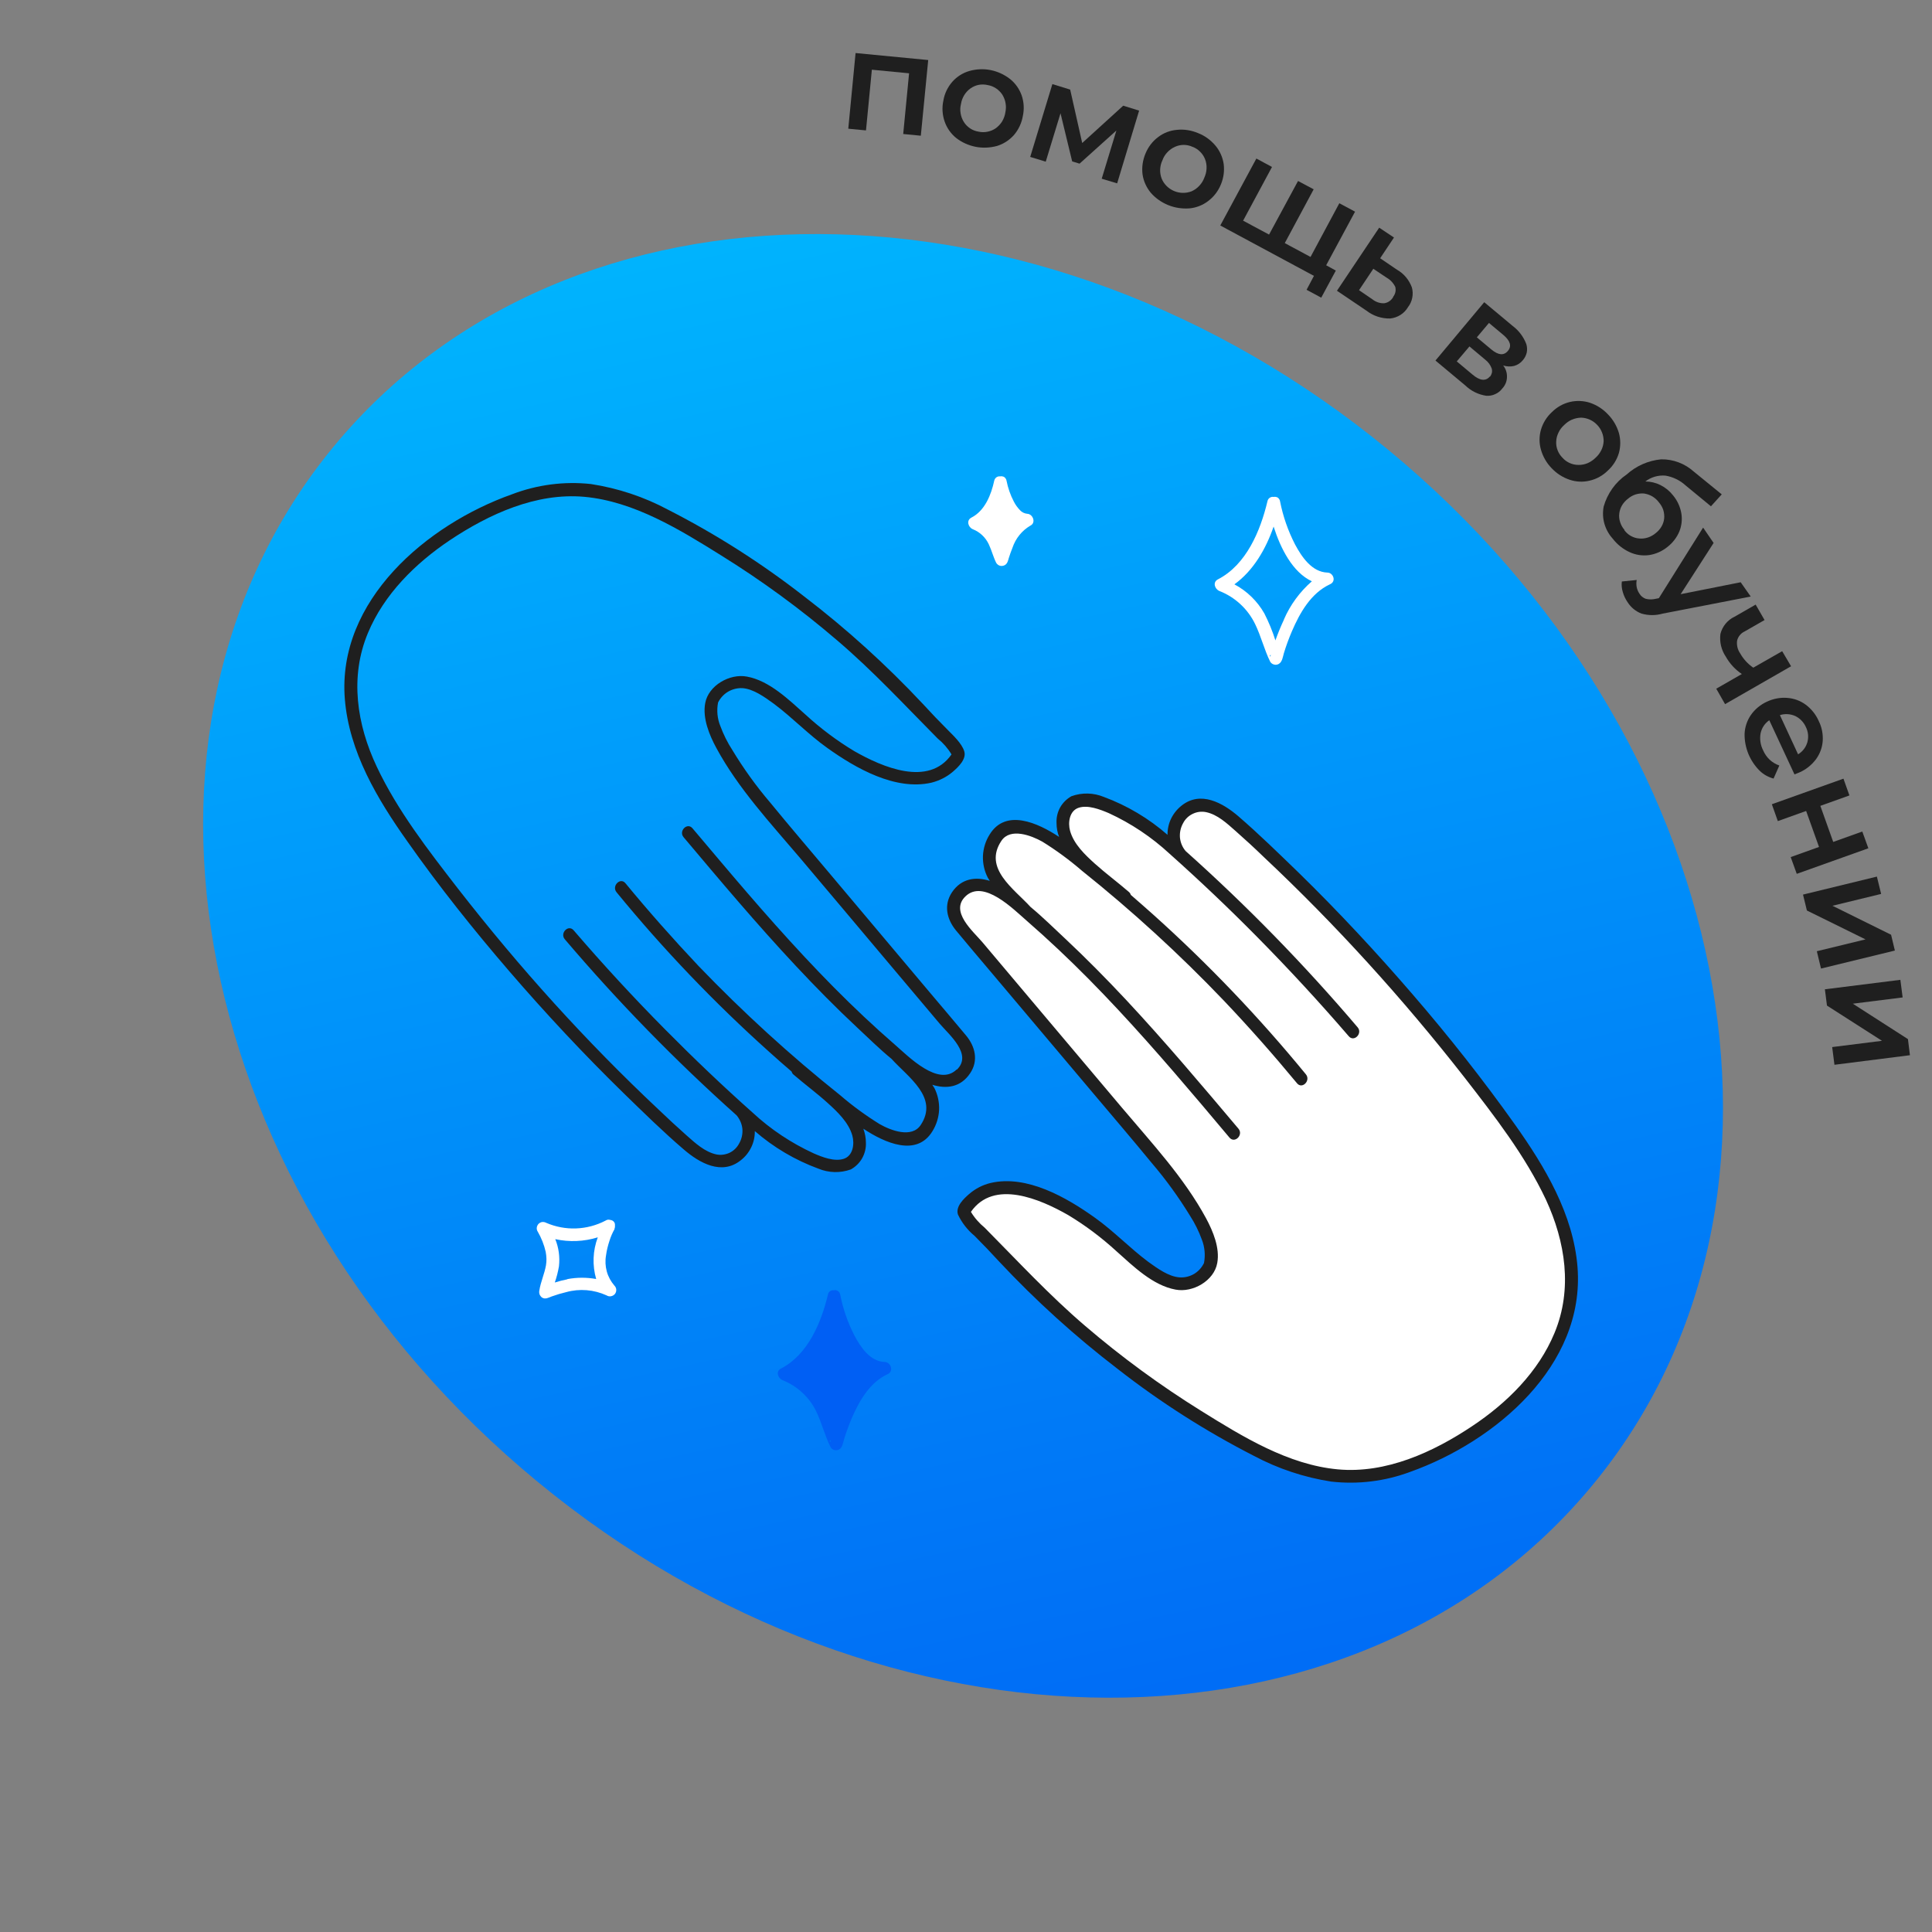 <svg width="204" height="204" viewBox="0 0 204 204" fill="none" xmlns="http://www.w3.org/2000/svg" xmlns:xlink="http://www.w3.org/1999/xlink">
	<rect x="0" y="0" width="204" height="204" fill="#808080" stroke="none"/>
	<desc>
			Created with Pixso.
	</desc>
	<defs>
		<clipPath id="clip19_35976">
			<rect id="Фичи" width="204" height="204" fill="white" fill-opacity="0"/>
		</clipPath>
		<linearGradient x1="123.285" y1="211.274" x2="75.151" y2="-11.373" id="paint_linear_7_17337_0" gradientUnits="userSpaceOnUse">
            <stop stop-color="#005FF4"/>
            <stop offset="1" stop-color="#00C3FF"/>
		</linearGradient>
	</defs>
	<rect id="Фичи" width="204" height="204" fill="#FFFFFF" fill-opacity="0"/>
	<g clip-path="url(#clip19_35976)">
		<path id="Vector" d="M168.18 156.78C192.98 126.69 183.31 77.76 146.59 47.5C109.87 17.24 59.99 17.1 35.2 47.19C10.4 77.29 20.06 126.22 56.79 156.48C93.51 186.74 143.38 186.87 168.18 156.78Z" fill="url(#paint_linear_7_17337_0)" fill-opacity="1" fill-rule="evenodd"/>
		<path id="Vector" d="M102 109.33C100.78 107.86 99.54 106.41 98.31 104.95L87.46 92.06C85.42 89.63 83.35 87.22 81.34 84.76C79.85 83.02 78.51 81.15 77.33 79.2C76.81 78.4 76.39 77.55 76.06 76.66C75.74 75.88 75.66 75.01 75.82 74.18C76.05 73.71 76.42 73.31 76.87 73.04C77.33 72.77 77.85 72.64 78.38 72.66C79.56 72.74 80.76 73.62 81.71 74.31C83.67 75.77 85.36 77.56 87.36 78.98C90.34 81.11 94.54 83.52 98.36 82.64C99.19 82.43 99.97 82.04 100.62 81.48C101.2 80.98 102.08 80.14 101.81 79.31C101.54 78.48 100.68 77.69 100.06 77.06C99.17 76.17 98.3 75.26 97.45 74.33C93.6 70.22 89.41 66.42 84.94 63C80.44 59.49 75.62 56.41 70.54 53.82C68 52.46 65.25 51.55 62.4 51.11C59.57 50.8 56.7 51.18 54.04 52.2C45.08 55.38 35.59 63.4 36.41 73.79C36.85 79.37 39.84 84.37 43.01 88.84C46.34 93.58 50 98.17 53.79 102.57C57.58 106.97 61.65 111.33 65.86 115.44C67.92 117.44 70.01 119.5 72.21 121.38C73.87 122.81 76.21 124.12 78.21 122.52C78.68 122.16 79.06 121.69 79.32 121.15C79.58 120.62 79.71 120.03 79.7 119.43C81.68 121.15 83.96 122.5 86.42 123.4C87.51 123.85 88.73 123.88 89.84 123.48C90.34 123.2 90.76 122.79 91.04 122.29C91.32 121.78 91.46 121.21 91.43 120.64C91.43 120.14 91.33 119.65 91.16 119.18C93.42 120.68 96.79 122.19 98.46 119.44C98.88 118.76 99.12 117.99 99.16 117.19C99.19 116.39 99.02 115.59 98.66 114.88C98.59 114.77 98.52 114.66 98.44 114.54C99.92 115 101.44 114.83 102.44 113.32C103.33 112 102.98 110.5 102 109.33ZM101.01 112.93C99.09 114.79 95.93 111.56 94.53 110.34C92.28 108.39 90.11 106.34 88.01 104.22C83.81 99.97 79.88 95.46 76.01 90.88L73.12 87.46C72.57 86.8 71.63 87.75 72.18 88.4C76.06 93.01 79.94 97.62 84.06 102.02C86.13 104.23 88.26 106.4 90.48 108.47C91.66 109.57 92.86 110.76 94.13 111.8C95.88 113.74 99.16 115.88 97.21 118.8C96.26 120.21 94.05 119.36 92.89 118.7C91.42 117.79 90.02 116.77 88.71 115.64C83.43 111.43 78.44 106.87 73.76 102C71.1 99.18 68.52 96.27 66.04 93.26C65.5 92.6 64.56 93.55 65.1 94.21C70.02 100.22 75.4 105.85 81.19 111.04C81.98 111.75 82.78 112.46 83.59 113.15C83.62 113.27 83.68 113.38 83.78 113.46C84.96 114.48 86.23 115.41 87.39 116.46C88.43 117.4 89.61 118.52 90 119.91C90.24 120.78 90.08 122.04 89.09 122.36C88.1 122.68 86.82 122.18 85.91 121.78C83.56 120.7 81.39 119.26 79.49 117.5C76.32 114.68 73.25 111.75 70.26 108.73C66.91 105.35 63.68 101.85 60.58 98.24C60.02 97.57 59.08 98.53 59.64 99.18C65.25 105.78 71.31 111.99 77.78 117.77C78.12 118.18 78.34 118.68 78.39 119.22C78.43 119.75 78.31 120.29 78.04 120.75C77.82 121.17 77.47 121.51 77.04 121.72C76.61 121.92 76.12 121.99 75.66 121.9C74.42 121.64 73.42 120.7 72.51 119.9C71.51 119.01 70.51 118.09 69.52 117.14C65.71 113.56 62.05 109.83 58.53 105.95C55.01 102.07 51.62 98.02 48.35 93.82C45.21 89.76 41.98 85.61 39.78 80.95C37.68 76.5 36.91 71.5 38.84 66.86C40.54 62.76 43.86 59.48 47.5 57.04C51.64 54.28 56.62 52 61.71 52.46C66.94 52.94 71.76 55.91 76.12 58.63C80.44 61.31 84.54 64.31 88.4 67.62C92.18 70.84 95.52 74.46 99.01 77.98C99.59 78.45 100.08 79.01 100.47 79.66C98.05 83.13 93.14 80.99 90.2 79.31C88.37 78.21 86.65 76.92 85.08 75.48C83.32 73.92 81.27 71.88 78.86 71.44C77.05 71.1 74.79 72.38 74.46 74.26C74.17 75.84 74.9 77.62 75.64 78.98C77.96 83.27 81.36 86.92 84.5 90.62C87.63 94.32 90.6 97.86 93.65 101.48L99.23 108.1C100.24 109.28 102.7 111.33 101.04 112.94L101.01 112.93Z" fill="#1F1F1F" fill-opacity="1" fill-rule="nonzero"/>
		<path id="Vector" d="M160.66 147.09C157.52 150.37 153.69 152.9 149.44 154.49C147.19 155.47 144.76 155.94 142.31 155.88C139.89 155.89 137.5 155.42 135.27 154.49C132.87 153.37 130.56 152.09 128.34 150.66C126.16 149.37 123.98 148.55 121.92 147.1C117.77 144.19 113.84 140.98 110.16 137.49C108.34 135.76 106.6 133.94 104.89 132.1C104.16 131.32 103.37 130.6 102.65 129.8C102.16 129.26 101.24 128.32 101.7 127.54C102.58 126 103.66 125.64 105.4 125.46C107.15 125.34 108.9 125.67 110.49 126.4C112.12 127.08 113.66 127.95 115.08 128.99C116.8 130.21 118.37 131.72 119.99 133.06C120.75 133.69 121.56 134.27 122.42 134.78C123.32 135.34 124.38 135.57 125.44 135.45C125.88 135.4 126.3 135.25 126.67 135C127.04 134.75 127.34 134.41 127.54 134.02C127.88 133.35 127.98 132.59 127.82 131.87C127.62 130.97 127.32 130.09 126.94 129.25C126.45 128.39 125.7 126.98 125.11 126.17C123.92 124.54 122.24 122.78 120.94 121.22C119.32 119.28 117.93 117.33 116.28 115.39L112.2 110.54L106.68 104L102.75 99.34C102.2 98.8 101.71 98.22 101.28 97.59C100.72 96 100.36 95.81 100.78 95.17C101.19 94.54 101.28 94.1 101.88 93.79C102.77 93.33 104.12 93.18 104.96 93.87C106.13 94.83 107.24 95.87 108.38 96.87C112.21 100.23 115.87 103.79 119.33 107.54C123.08 111.61 126.66 115.85 130.23 120.09C130.74 120.7 130.18 119 129.67 118.39C127.67 116 126.2 114.72 124.16 112.39C120.54 108.22 117.02 104 113.04 100.18C111.93 99.12 110.54 98.02 108.12 95.74C105.45 93.28 104.74 91.66 104.75 89.64C104.72 88.92 104.96 88.2 105.42 87.64C106.32 86.62 107.74 86.8 108.89 87.09C110.04 87.38 111.72 89.09 112.06 89.38C113.09 90.29 114.45 91.14 115.46 92.05C119.03 95.28 122.86 98.67 126.32 102.05C130.09 105.75 133.63 109.67 136.93 113.8C137.14 114.06 137.38 114.28 137.6 114.06C137.81 113.85 137.07 113.4 136.86 113.14C135.14 111.04 133.88 109.14 132 107.14C128.35 103.36 124.78 99.86 120.94 96.28C118.09 93.62 115.17 91.57 112.94 88.5C112.64 88.11 112.42 87.68 112.3 87.21C112.18 86.74 112.15 86.25 112.23 85.78C112.33 85.4 112.55 85.06 112.86 84.81C113.16 84.56 113.54 84.42 113.93 84.4C114.8 84.4 116.95 83.28 123.56 89.18C125.56 90.96 126.48 91.89 127.92 93.3C133.14 98.41 137.62 103.26 142.38 108.8C142.89 109.4 143.39 108.84 142.88 108.24C141.77 106.96 139.17 104.08 139.06 103.96C137.67 102.47 128.03 93.11 124.92 89.96C124.42 89.32 124.14 88.55 124.11 87.75C124.08 86.94 124.31 86.15 124.76 85.49C125.18 84.99 125.74 84.65 126.38 84.51C126.64 84.44 126.78 84.74 127.55 84.88C128.74 85.09 129.82 86.21 130.72 86.94C132.72 88.62 134.75 90.67 136.62 92.48C138.49 94.29 140.52 96.1 142.34 98.01C145.98 101.83 149.22 105.58 152.56 109.68C154.22 111.72 155.98 114.34 157.56 116.46C159.15 118.58 160.05 119.84 161.44 122.01C164.1 126.18 166.1 130.33 165.96 135.38C165.83 140 163.68 143.85 160.66 147.09Z" fill="#FFFFFF" fill-opacity="1" fill-rule="nonzero"/>
		<path id="Vector" d="M166.57 133.8C166.13 128.22 163.14 123.22 159.97 118.75C156.6 114.01 152.98 109.42 149.18 105.02C145.39 100.62 141.33 96.25 137.12 92.14C135.05 90.14 132.96 88.09 130.77 86.2C129.11 84.77 126.77 83.47 124.77 85.06C124.3 85.43 123.92 85.9 123.66 86.43C123.4 86.97 123.27 87.56 123.28 88.15C121.3 86.42 119.02 85.06 116.56 84.15C115.47 83.7 114.25 83.67 113.14 84.07C112.64 84.35 112.22 84.76 111.94 85.26C111.66 85.77 111.53 86.34 111.56 86.91C111.56 87.41 111.65 87.9 111.83 88.37C109.57 86.87 106.19 85.36 104.5 88.11C104.07 88.79 103.83 89.56 103.79 90.36C103.76 91.16 103.93 91.96 104.3 92.67C104.36 92.78 104.44 92.89 104.51 93.01C103.04 92.55 101.51 92.73 100.51 94.23C99.63 95.57 99.97 97.05 100.93 98.23C102.15 99.71 103.39 101.16 104.62 102.62L115.5 115.52C117.54 117.94 119.61 120.36 121.62 122.81C123.11 124.55 124.46 126.42 125.66 128.38C126.16 129.16 126.58 130 126.9 130.88C127.21 131.67 127.29 132.53 127.13 133.36C126.9 133.84 126.54 134.24 126.09 134.51C125.63 134.78 125.11 134.91 124.58 134.88C123.4 134.81 122.2 133.92 121.25 133.24C119.29 131.78 117.6 129.99 115.6 128.57C112.62 126.44 108.42 124.02 104.6 124.91C103.76 125.11 102.99 125.51 102.34 126.07C101.76 126.57 100.88 127.4 101.15 128.24C101.56 129.11 102.16 129.88 102.9 130.49C103.79 131.38 104.66 132.29 105.51 133.22C109.36 137.33 113.54 141.12 118.02 144.55C122.51 148.06 127.33 151.13 132.41 153.73C134.95 155.08 137.71 156 140.56 156.44C143.38 156.76 146.23 156.41 148.89 155.42C157.9 152.21 167.38 144.19 166.57 133.8ZM164.14 140.75C162.44 144.86 159.12 148.14 155.47 150.57C151.33 153.34 146.34 155.62 141.26 155.15C136.03 154.67 131.21 151.7 126.84 148.98C122.53 146.3 118.43 143.3 114.58 140C110.8 136.77 107.47 133.16 103.98 129.64C103.4 129.16 102.9 128.6 102.52 127.96C104.94 124.48 109.85 126.62 112.79 128.3C114.62 129.4 116.33 130.69 117.9 132.13C119.66 133.7 121.72 135.73 124.13 136.17C125.94 136.52 128.2 135.24 128.53 133.36C128.82 131.78 128.09 130.02 127.35 128.64C125.02 124.34 121.62 120.7 118.49 116.99C115.36 113.28 112.38 109.75 109.33 106.13L103.75 99.51C102.73 98.31 100.28 96.25 101.94 94.65C103.86 92.79 107.02 96.02 108.42 97.23C110.67 99.19 112.84 101.24 114.94 103.36C119.14 107.61 123.06 112.12 126.94 116.7L129.82 120.12C130.38 120.78 131.32 119.83 130.77 119.18C126.88 114.57 123 109.96 118.89 105.56C116.82 103.35 114.68 101.18 112.47 99.11C111.29 98.01 110.09 96.82 108.82 95.77C107.06 93.84 103.79 91.69 105.74 88.78C106.68 87.37 108.9 88.22 110.06 88.87C111.53 89.78 112.93 90.81 114.24 91.94C119.53 96.17 124.54 100.75 129.22 105.65C131.89 108.46 134.46 111.37 136.95 114.38C137.49 115.05 138.43 114.1 137.89 113.44C132.96 107.42 127.58 101.79 121.8 96.6C121 95.89 120.2 95.18 119.4 94.49C119.37 94.38 119.3 94.27 119.21 94.19C118.02 93.16 116.76 92.23 115.6 91.19C114.56 90.25 113.38 89.13 112.99 87.73C112.75 86.87 112.91 85.61 113.9 85.29C114.88 84.97 116.16 85.47 117.08 85.86C119.43 86.94 121.6 88.39 123.5 90.15C126.66 92.97 129.74 95.89 132.72 98.91C136.07 102.3 139.3 105.8 142.41 109.41C142.97 110.08 143.91 109.12 143.35 108.47C137.73 101.86 131.67 95.65 125.2 89.87C124.85 89.47 124.64 88.96 124.59 88.43C124.55 87.89 124.67 87.36 124.94 86.89C125.16 86.47 125.52 86.13 125.95 85.93C126.38 85.72 126.86 85.66 127.33 85.75C128.56 86 129.56 86.95 130.47 87.75C131.48 88.64 132.48 89.56 133.46 90.51C137.27 94.09 140.93 97.82 144.46 101.7C147.98 105.57 151.38 109.6 154.66 113.8C157.8 117.85 161.03 122 163.23 126.66C165.29 131.12 166.07 136.11 164.14 140.75Z" fill="#1F1F1F" fill-opacity="1" fill-rule="nonzero"/>
		<path id="Vector" d="M89.57 13.59L91.44 13.77L92.06 7.36L95.99 7.74L95.37 14.15L97.23 14.33L98.01 6.34L90.34 5.6L89.57 13.59Z" fill="#1F1F1F" fill-opacity="1" fill-rule="nonzero"/>
		<path id="Vector" d="M106.66 8.35C106.06 7.88 105.35 7.55 104.6 7.4C103.85 7.25 103.07 7.29 102.34 7.5C101.65 7.7 101.03 8.1 100.56 8.63C100.06 9.2 99.73 9.89 99.61 10.63C99.45 11.36 99.5 12.12 99.74 12.82C99.97 13.5 100.39 14.1 100.95 14.56C101.55 15.03 102.26 15.35 103.01 15.5C103.76 15.65 104.54 15.61 105.28 15.41C105.96 15.2 106.58 14.8 107.06 14.26C107.55 13.69 107.87 13 108 12.26C108.16 11.53 108.12 10.78 107.88 10.08C107.64 9.4 107.22 8.8 106.66 8.35ZM106.15 11.9C106.1 12.23 105.98 12.54 105.81 12.83C105.63 13.11 105.4 13.36 105.13 13.55C104.87 13.73 104.57 13.85 104.26 13.91C103.95 13.97 103.63 13.97 103.32 13.9C103 13.85 102.7 13.73 102.44 13.56C102.17 13.38 101.95 13.16 101.78 12.89C101.6 12.61 101.48 12.29 101.43 11.96C101.37 11.63 101.39 11.3 101.47 10.98C101.52 10.65 101.64 10.33 101.81 10.05C101.98 9.77 102.21 9.52 102.48 9.33C102.74 9.15 103.03 9.02 103.34 8.96C103.65 8.9 103.97 8.91 104.28 8.98C104.6 9.03 104.9 9.15 105.17 9.33C105.43 9.5 105.66 9.73 105.84 10C106.01 10.28 106.13 10.59 106.18 10.91C106.24 11.24 106.22 11.57 106.15 11.9Z" fill="#1F1F1F" fill-opacity="1" fill-rule="nonzero"/>
		<path id="Vector" d="M114.27 15.1L113 9.46L111.12 8.88L108.78 16.57L110.42 17.07L111.98 11.96L113.21 17.04L113.99 17.28L117.88 13.78L116.33 18.87L117.96 19.36L120.28 11.68L118.6 11.16L114.27 15.1Z" fill="#1F1F1F" fill-opacity="1" fill-rule="nonzero"/>
		<path id="Vector" d="M129.21 17.33C129.11 16.62 128.81 15.95 128.36 15.4C127.86 14.8 127.23 14.34 126.52 14.06C125.81 13.76 125.04 13.63 124.28 13.71C123.56 13.77 122.86 14.03 122.28 14.48C121.69 14.92 121.23 15.53 120.95 16.22C120.66 16.91 120.55 17.66 120.64 18.4C120.74 19.11 121.04 19.78 121.5 20.34C122 20.92 122.64 21.37 123.36 21.66C124.07 21.95 124.85 22.06 125.62 22C126.33 21.93 127.01 21.66 127.58 21.22C128.18 20.77 128.64 20.16 128.92 19.46C129.2 18.79 129.3 18.05 129.21 17.33ZM127.16 18.78C127.04 19.09 126.86 19.38 126.63 19.62C126.4 19.87 126.13 20.06 125.82 20.2C125.22 20.43 124.56 20.42 123.97 20.17C123.38 19.92 122.9 19.45 122.66 18.86C122.54 18.55 122.49 18.22 122.5 17.89C122.52 17.56 122.59 17.23 122.74 16.93C122.85 16.61 123.03 16.32 123.26 16.08C123.49 15.83 123.76 15.64 124.07 15.5C124.36 15.37 124.67 15.3 124.99 15.3C125.31 15.3 125.62 15.37 125.91 15.5C126.21 15.61 126.48 15.78 126.71 16.01C126.94 16.23 127.12 16.5 127.24 16.8C127.36 17.11 127.42 17.45 127.4 17.79C127.39 18.13 127.3 18.46 127.16 18.77L127.16 18.78Z" fill="#1F1F1F" fill-opacity="1" fill-rule="nonzero"/>
		<path id="Vector" d="M143.08 22.35L141.42 21.46L138.38 27.13L135.66 25.67L138.71 19.99L137.06 19.11L134 24.77L131.26 23.3L134.31 17.63L132.66 16.74L128.85 23.81L138.74 29.13L137.96 30.6L139.51 31.43L141.05 28.57L140.03 28.01L143.08 22.35Z" fill="#1F1F1F" fill-opacity="1" fill-rule="nonzero"/>
		<path id="Vector" d="M147.51 28.48L145.73 27.27L147.19 25.08L145.63 24.04L141.17 30.7L144.28 32.8C145 33.36 145.88 33.65 146.79 33.63C147.17 33.59 147.55 33.46 147.88 33.25C148.2 33.05 148.48 32.76 148.67 32.43C148.9 32.14 149.05 31.8 149.12 31.44C149.19 31.08 149.18 30.7 149.08 30.35C148.79 29.56 148.24 28.89 147.51 28.48ZM147.11 31.36C147.01 31.53 146.88 31.69 146.71 31.8C146.55 31.92 146.36 31.99 146.16 32.02C145.71 32.04 145.27 31.89 144.92 31.61L143.5 30.64L145.01 28.38L146.43 29.33C146.82 29.55 147.13 29.89 147.33 30.3C147.37 30.47 147.38 30.66 147.34 30.84C147.3 31.02 147.22 31.19 147.11 31.33L147.11 31.36Z" fill="#1F1F1F" fill-opacity="1" fill-rule="nonzero"/>
		<path id="Vector" d="M159.74 34.43L156.72 31.91L151.57 38.07L154.71 40.69C155.32 41.28 156.09 41.66 156.93 41.79C157.25 41.81 157.58 41.76 157.87 41.62C158.17 41.49 158.43 41.29 158.62 41.03C158.93 40.7 159.11 40.28 159.12 39.83C159.14 39.38 159 38.94 158.72 38.59C159.09 38.71 159.49 38.73 159.87 38.64C160.24 38.54 160.56 38.33 160.8 38.03C161 37.8 161.14 37.52 161.21 37.22C161.27 36.92 161.25 36.61 161.16 36.32C160.87 35.57 160.38 34.91 159.74 34.43ZM157.31 39.76C156.86 40.28 156.25 40.2 155.47 39.54L153.82 38.16L155.16 36.58L156.84 37.99C157.15 38.23 157.38 38.55 157.51 38.91C157.55 39.06 157.56 39.22 157.53 39.36C157.49 39.51 157.43 39.65 157.33 39.77L157.31 39.76ZM159.22 37.05C158.79 37.57 158.2 37.51 157.46 36.89L155.94 35.62L157.22 34.1L158.73 35.36C159.48 35.99 159.64 36.55 159.22 37.05L159.22 37.05Z" fill="#1F1F1F" fill-opacity="1" fill-rule="nonzero"/>
		<path id="Vector" d="M170.94 47.83C171.13 47.14 171.13 46.41 170.94 45.72C170.72 44.98 170.33 44.31 169.79 43.76C169.27 43.2 168.62 42.78 167.89 42.53C167.21 42.31 166.48 42.28 165.78 42.44C165.06 42.61 164.4 42.98 163.87 43.51C163.32 44.01 162.92 44.66 162.71 45.37C162.51 46.07 162.51 46.8 162.71 47.49C162.92 48.22 163.31 48.9 163.84 49.44C164.37 50 165.02 50.42 165.75 50.66C166.43 50.89 167.16 50.92 167.86 50.75C168.59 50.58 169.25 50.21 169.78 49.68C170.33 49.18 170.73 48.54 170.94 47.83ZM168.48 48.33C168.24 48.57 167.96 48.76 167.65 48.9C167.33 49.03 167 49.1 166.66 49.09C166.34 49.09 166.03 49.02 165.74 48.89C165.45 48.76 165.19 48.57 164.98 48.33C164.76 48.11 164.58 47.84 164.47 47.55C164.35 47.25 164.3 46.94 164.32 46.62C164.33 46.29 164.42 45.96 164.57 45.66C164.71 45.36 164.92 45.09 165.17 44.87C165.4 44.64 165.68 44.44 165.98 44.31C166.29 44.18 166.62 44.11 166.95 44.1C167.59 44.12 168.2 44.39 168.64 44.86C169.09 45.32 169.33 45.94 169.33 46.58C169.31 46.92 169.23 47.24 169.08 47.54C168.93 47.84 168.73 48.11 168.48 48.33Z" fill="#1F1F1F" fill-opacity="1" fill-rule="nonzero"/>
		<path id="Vector" d="M174.14 58.61C174.85 58.5 175.52 58.2 176.08 57.74C176.63 57.31 177.06 56.75 177.33 56.1C177.57 55.5 177.64 54.83 177.53 54.19C177.41 53.5 177.11 52.85 176.66 52.31C176.3 51.85 175.85 51.48 175.33 51.22C174.83 50.97 174.28 50.84 173.73 50.84C174.33 50.38 175.08 50.16 175.84 50.22C176.64 50.35 177.39 50.71 178 51.27L180.66 53.46L181.8 52.2L178.84 49.79C177.89 48.94 176.66 48.48 175.4 48.5C174.04 48.63 172.77 49.19 171.76 50.1C170.57 50.91 169.72 52.12 169.33 53.49C169.22 54.1 169.24 54.71 169.41 55.3C169.58 55.89 169.88 56.43 170.29 56.88C170.76 57.49 171.37 57.98 172.07 58.3C172.71 58.6 173.43 58.71 174.14 58.61ZM171.52 55.94C171.32 55.71 171.16 55.43 171.07 55.13C170.97 54.83 170.94 54.52 170.98 54.21C171.02 53.9 171.12 53.61 171.28 53.34C171.44 53.08 171.65 52.85 171.9 52.66C172.13 52.46 172.4 52.31 172.69 52.21C172.99 52.12 173.3 52.08 173.6 52.11C173.91 52.16 174.21 52.26 174.48 52.42C174.74 52.58 174.98 52.79 175.16 53.04C175.36 53.27 175.52 53.54 175.62 53.83C175.71 54.13 175.75 54.44 175.72 54.74C175.69 55.05 175.59 55.34 175.43 55.61C175.28 55.87 175.07 56.1 174.83 56.29C174.59 56.49 174.32 56.65 174.02 56.75C173.72 56.85 173.41 56.89 173.1 56.86C172.79 56.84 172.49 56.75 172.22 56.6C171.94 56.45 171.71 56.24 171.52 55.99L171.52 55.94Z" fill="#1F1F1F" fill-opacity="1" fill-rule="nonzero"/>
		<path id="Vector" d="M183.8 61.48L177.46 62.74L180.94 57.33L179.83 55.71L175.16 63.16L174.82 63.23C174.48 63.31 174.12 63.31 173.78 63.23C173.51 63.13 173.27 62.95 173.12 62.7C172.97 62.49 172.87 62.25 172.82 62C172.77 61.75 172.77 61.49 172.82 61.24L171.25 61.4C171.2 61.77 171.24 62.15 171.35 62.51C171.46 62.9 171.63 63.26 171.86 63.59C172.21 64.14 172.72 64.56 173.33 64.79C174.06 65 174.84 65 175.57 64.79L184.86 62.99L183.8 61.48Z" fill="#1F1F1F" fill-opacity="1" fill-rule="nonzero"/>
		<path id="Vector" d="M188.18 68.76L185.13 70.5C184.56 70.11 184.08 69.59 183.74 68.98C183.47 68.59 183.36 68.12 183.42 67.65C183.47 67.44 183.56 67.25 183.7 67.08C183.83 66.91 184 66.78 184.19 66.69L186.32 65.47L185.38 63.84L183.15 65.12C182.78 65.29 182.46 65.55 182.2 65.86C181.95 66.17 181.76 66.54 181.66 66.93C181.55 67.78 181.75 68.63 182.23 69.34C182.64 70.07 183.22 70.7 183.92 71.17L181.22 72.72L182.15 74.35L189.12 70.35L188.18 68.76Z" fill="#1F1F1F" fill-opacity="1" fill-rule="nonzero"/>
		<path id="Vector" d="M187.88 80.83C187.5 80.7 187.15 80.49 186.85 80.21C186.56 79.93 186.33 79.6 186.17 79.23C185.89 78.68 185.79 78.05 185.9 77.43C186.02 76.87 186.34 76.38 186.82 76.05L189.48 81.77C189.71 81.68 189.88 81.61 190 81.56C190.69 81.26 191.29 80.78 191.75 80.17C192.16 79.61 192.41 78.94 192.46 78.25C192.51 77.52 192.37 76.79 192.04 76.13C191.74 75.45 191.27 74.86 190.67 74.41C190.1 73.99 189.42 73.74 188.71 73.69C187.97 73.63 187.23 73.78 186.57 74.09C185.89 74.4 185.3 74.89 184.88 75.49C184.47 76.08 184.24 76.78 184.21 77.49C184.2 78.22 184.34 78.93 184.61 79.6C184.89 80.27 185.29 80.87 185.8 81.38C186.21 81.78 186.72 82.06 187.27 82.21L187.88 80.83ZM189.55 75.6C190.05 75.84 190.45 76.25 190.68 76.76C190.93 77.26 190.99 77.83 190.84 78.37C190.69 78.9 190.34 79.36 189.86 79.65L187.94 75.51C188.47 75.34 189.04 75.38 189.55 75.6Z" fill="#1F1F1F" fill-opacity="1" fill-rule="nonzero"/>
		<path id="Vector" d="M196.64 87.8L193.57 88.9L192.21 85.09L195.28 83.99L194.65 82.22L187.09 84.92L187.72 86.7L190.71 85.63L192.07 89.43L189.08 90.5L189.72 92.27L197.28 89.57L196.64 87.8Z" fill="#1F1F1F" fill-opacity="1" fill-rule="nonzero"/>
		<path id="Vector" d="M199.68 98.7L193.49 95.64L198.63 94.39L198.18 92.56L190.38 94.46L190.79 96.14L196.98 99.19L191.84 100.44L192.28 102.27L200.08 100.37L199.68 98.7Z" fill="#1F1F1F" fill-opacity="1" fill-rule="nonzero"/>
		<path id="Vector" d="M201.46 109.72L195.64 105.98L200.9 105.32L200.66 103.46L192.69 104.46L192.91 106.18L198.72 109.9L193.46 110.56L193.7 112.43L201.67 111.42L201.46 109.72Z" fill="#1F1F1F" fill-opacity="1" fill-rule="nonzero"/>
		<path id="Vector" d="M93.43 143.81C91.88 143.77 90.86 142.24 90.21 141C89.51 139.64 89.01 138.19 88.72 136.7C88.7 136.62 88.68 136.55 88.64 136.48C88.6 136.42 88.54 136.36 88.48 136.32C88.42 136.28 88.35 136.25 88.27 136.23C88.2 136.22 88.12 136.22 88.05 136.24C87.9 136.22 87.76 136.26 87.64 136.34C87.53 136.43 87.44 136.55 87.42 136.7C86.72 139.64 85.31 143.04 82.46 144.51C81.88 144.8 82.14 145.52 82.62 145.73C84.19 146.35 85.47 147.54 86.2 149.06C86.78 150.28 87.1 151.6 87.7 152.8C87.74 152.88 87.8 152.94 87.87 153C87.94 153.05 88.02 153.09 88.1 153.11C88.19 153.13 88.28 153.14 88.36 153.13C88.45 153.12 88.53 153.09 88.61 153.04C88.96 152.85 89.02 152.31 89.13 151.96C89.36 151.21 89.63 150.47 89.94 149.74C90.74 147.89 91.86 145.94 93.76 145.08C94.4 144.76 94.04 143.83 93.43 143.81ZM87.7 152.12C87.7 152.34 87.51 152.25 87.7 152.06L87.7 152.12Z" fill="#005FF4" fill-opacity="1" fill-rule="evenodd"/>
		<path id="Vector" d="M108.46 54.25C108.17 54.22 107.9 54.09 107.7 53.87C107.43 53.59 107.21 53.28 107.04 52.94C106.68 52.25 106.43 51.52 106.28 50.76C106.27 50.69 106.24 50.61 106.2 50.55C106.16 50.48 106.11 50.43 106.05 50.38C105.99 50.34 105.92 50.31 105.84 50.3C105.77 50.28 105.69 50.28 105.62 50.3C105.47 50.28 105.32 50.32 105.21 50.4C105.09 50.49 105.01 50.62 104.98 50.76C104.66 52.23 104 53.93 102.56 54.66C102 54.96 102.24 55.68 102.72 55.88C103.47 56.18 104.07 56.75 104.41 57.48C104.72 58.14 104.88 58.81 105.19 59.43C105.23 59.5 105.29 59.57 105.36 59.62C105.43 59.68 105.51 59.72 105.6 59.74C105.68 59.76 105.77 59.77 105.86 59.75C105.94 59.74 106.03 59.71 106.1 59.67C106.38 59.51 106.44 59.19 106.52 58.92C106.61 58.64 106.77 58.16 106.91 57.83C107.24 56.85 107.91 56.02 108.8 55.5C109.42 55.2 109.07 54.27 108.46 54.25Z" fill="#FFFFFF" fill-opacity="1" fill-rule="nonzero"/>
		<path id="Vector" d="M140.17 60.46C138.52 60.41 137.44 58.79 136.74 57.48C136 56.04 135.47 54.51 135.16 52.93C135.15 52.85 135.12 52.78 135.08 52.72C135.04 52.65 134.99 52.6 134.93 52.55C134.87 52.51 134.8 52.48 134.72 52.47C134.65 52.45 134.57 52.45 134.5 52.47C134.35 52.44 134.19 52.48 134.07 52.56C133.94 52.65 133.86 52.78 133.83 52.93C133.09 56.04 131.6 59.64 128.59 61.18C128.02 61.48 128.27 62.2 128.75 62.4C130.41 63.05 131.77 64.31 132.54 65.92C133.16 67.2 133.49 68.59 134.12 69.87C134.21 70.02 134.36 70.13 134.53 70.17C134.7 70.22 134.88 70.19 135.03 70.1C135.39 69.9 135.46 69.34 135.56 68.99C135.8 68.19 136.09 67.41 136.42 66.64C137.26 64.69 138.42 62.64 140.42 61.7C141.14 61.4 140.78 60.47 140.17 60.46ZM134.17 69.18C134.17 69.41 133.98 69.32 134.17 69.12C134.16 69.14 134.16 69.16 134.16 69.18L134.17 69.18ZM135.58 65.41C135.24 66.13 134.94 66.87 134.67 67.62C134.36 66.64 133.97 65.69 133.5 64.77C132.76 63.47 131.66 62.4 130.34 61.7C132.34 60.26 133.67 57.96 134.48 55.6C135.22 57.92 136.48 60.42 138.52 61.38C137.25 62.49 136.24 63.86 135.57 65.41L135.58 65.41Z" fill="#FFFFFF" fill-opacity="1" fill-rule="nonzero"/>
		<path id="Vector" d="M64.87 135.74C64.5 135.31 64.22 134.8 64.07 134.25C63.92 133.7 63.89 133.12 63.99 132.56C64.06 132.03 64.19 131.51 64.36 131C64.49 130.58 64.67 130.17 64.89 129.78C64.89 129.76 64.89 129.74 64.89 129.72C64.91 129.67 64.93 129.62 64.93 129.56C64.94 129.52 64.94 129.48 64.93 129.44C64.94 129.38 64.94 129.33 64.93 129.28L64.93 129.24C64.92 129.19 64.91 129.15 64.89 129.11C64.85 129.03 64.78 128.95 64.7 128.9C64.62 128.85 64.52 128.82 64.43 128.81C64.34 128.78 64.25 128.78 64.17 128.79C64.08 128.81 64 128.84 63.93 128.89C62.97 129.39 61.91 129.67 60.83 129.71C59.75 129.75 58.68 129.55 57.68 129.12C57.55 129.05 57.41 129.02 57.26 129.03C57.11 129.05 56.98 129.12 56.87 129.22C56.77 129.33 56.7 129.47 56.68 129.61C56.66 129.76 56.69 129.91 56.77 130.03C57.16 130.7 57.45 131.43 57.62 132.18C57.67 132.43 57.69 132.68 57.7 132.93C57.7 133.15 57.69 133.37 57.65 133.6C57.49 134.51 57.09 135.36 56.95 136.26C56.92 136.4 56.93 136.55 56.98 136.69C57.04 136.82 57.13 136.94 57.25 137.02C57.59 137.22 57.92 137.02 58.26 136.89C58.76 136.71 59.26 136.56 59.77 136.44C61.2 136.04 62.71 136.17 64.05 136.78C64.19 136.87 64.36 136.9 64.52 136.87C64.68 136.84 64.83 136.75 64.93 136.63C65.03 136.5 65.08 136.34 65.07 136.17C65.06 136.01 64.99 135.86 64.87 135.74ZM59.91 135.08C59.46 135.17 59.02 135.28 58.58 135.42C58.78 134.86 58.92 134.29 59.02 133.71C59.13 132.73 59 131.75 58.63 130.84C60.12 131.17 61.67 131.1 63.12 130.65C62.59 132.06 62.53 133.6 62.95 135.05C61.95 134.87 60.92 134.87 59.91 135.06L59.91 135.08Z" fill="#FFFFFF" fill-opacity="1" fill-rule="nonzero"/>
	</g>
</svg>

